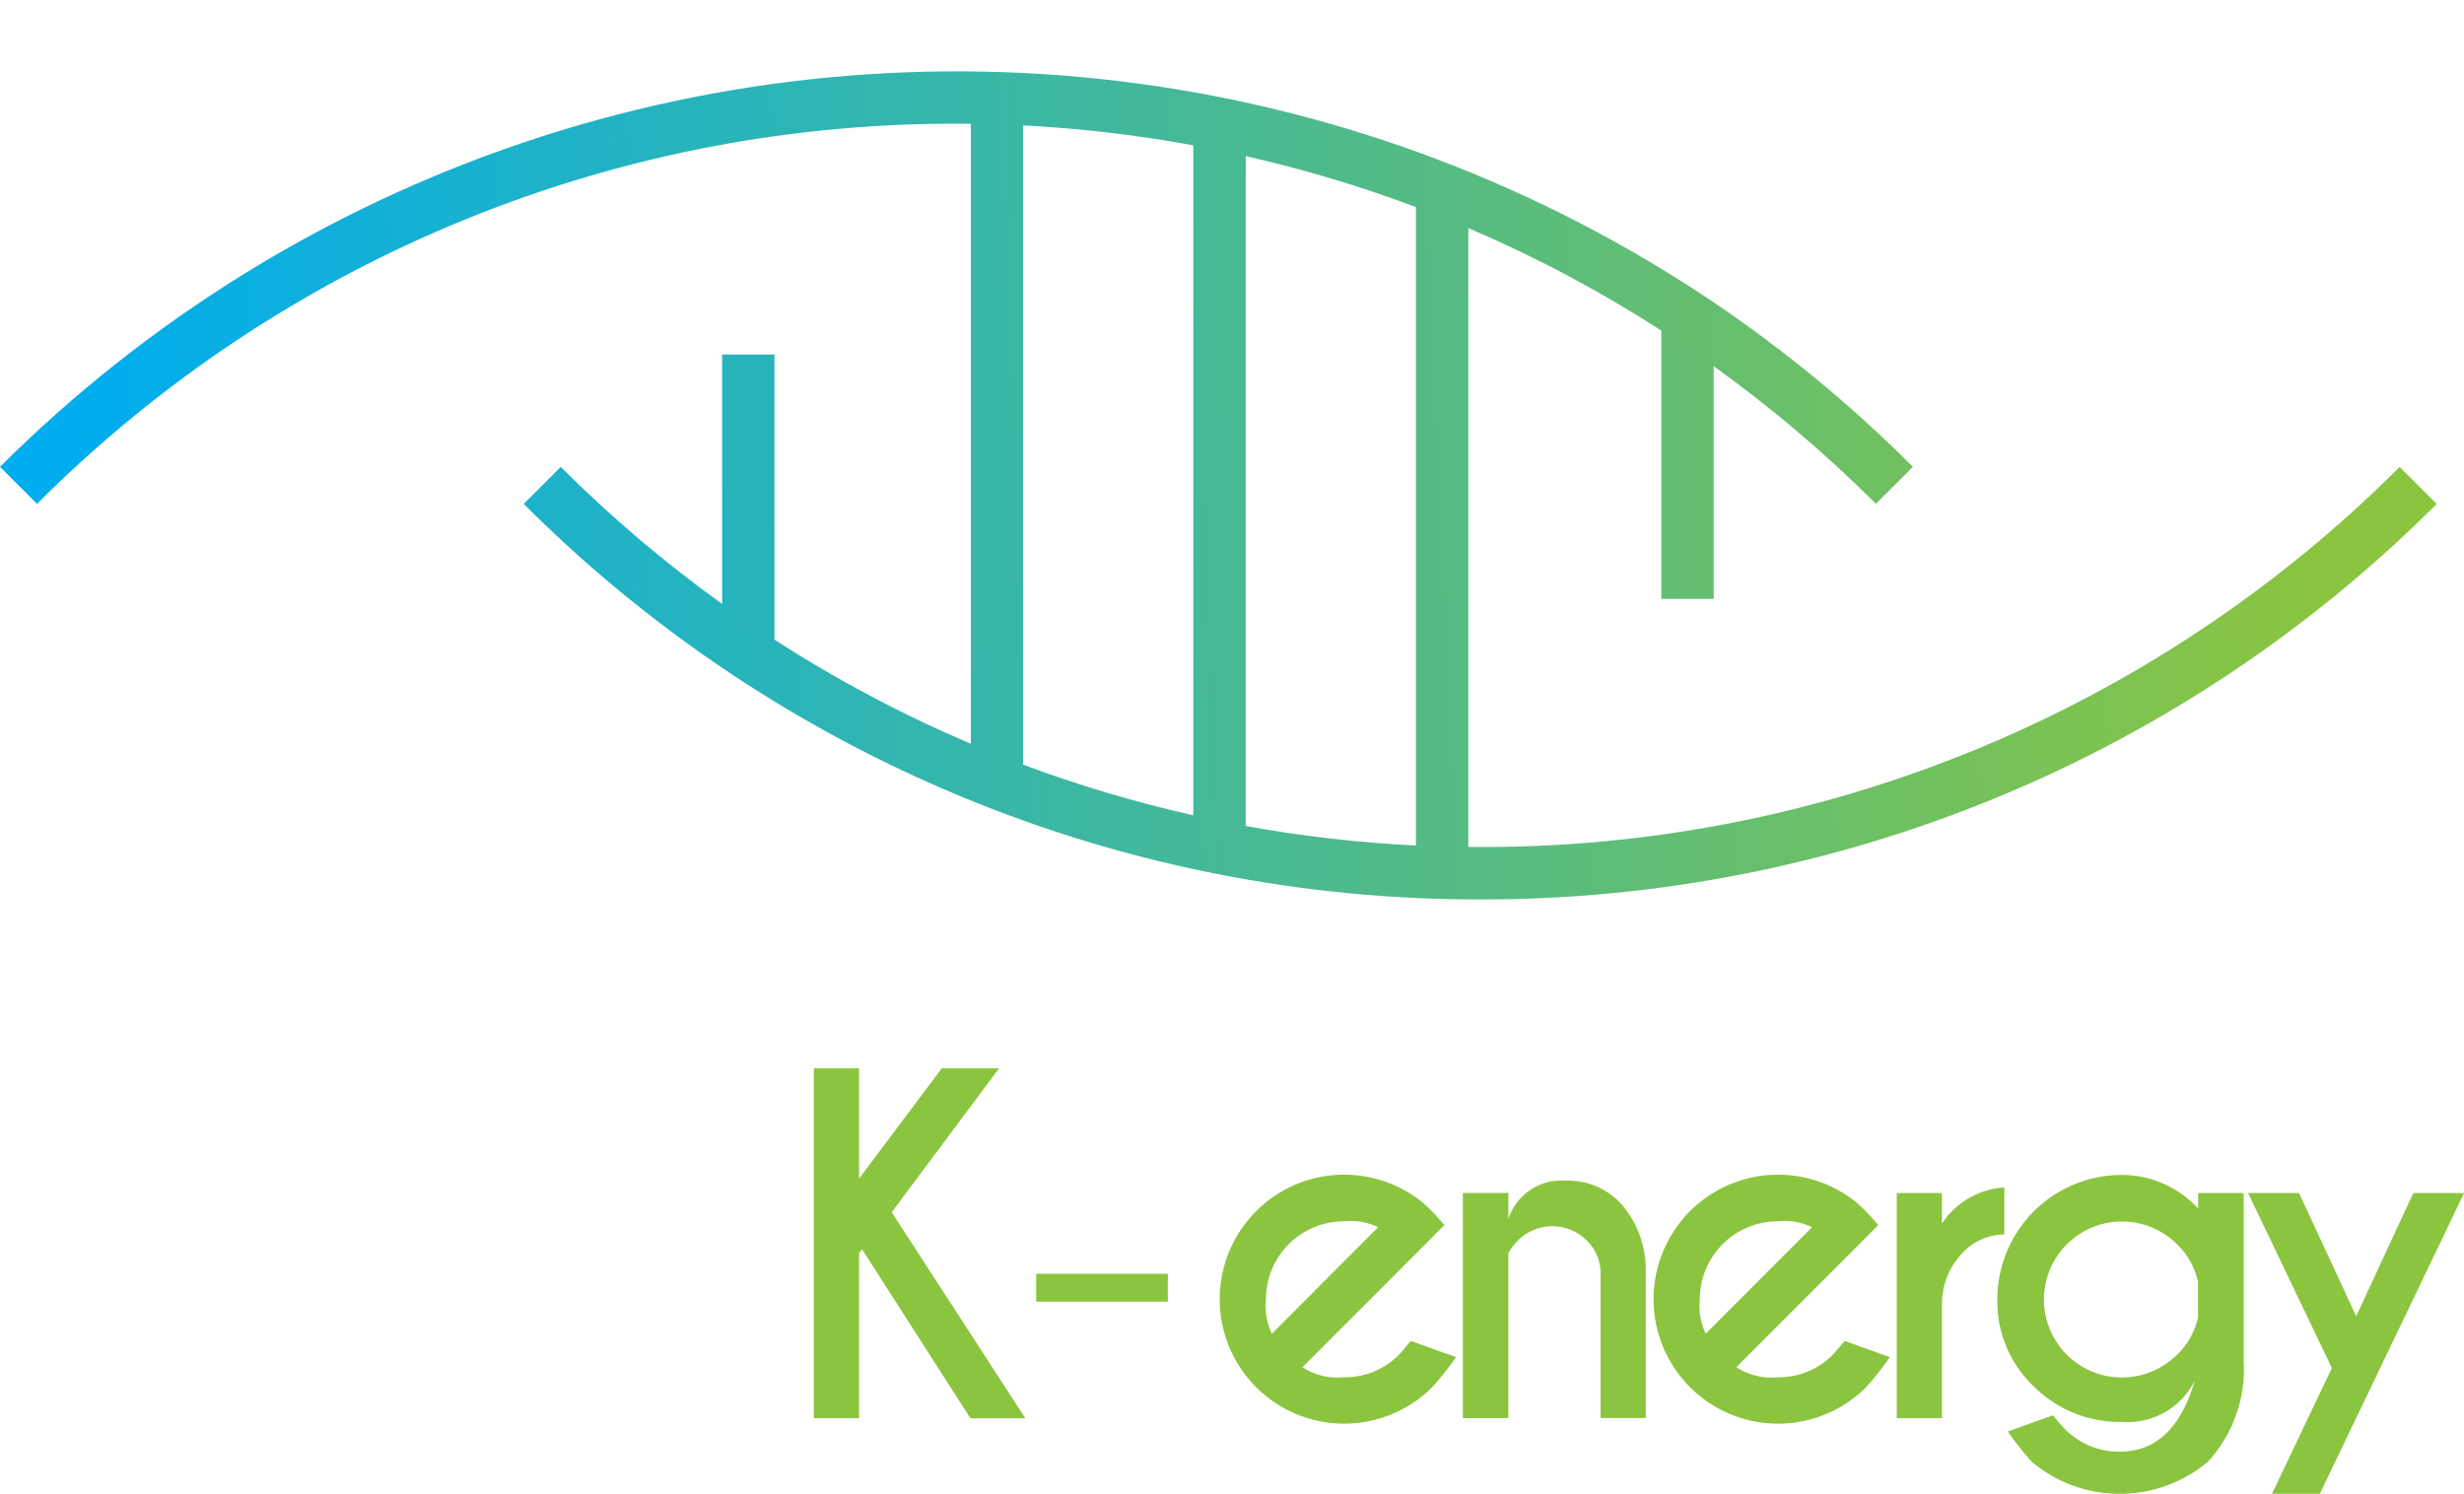 <svg xmlns="http://www.w3.org/2000/svg" xmlns:xlink="http://www.w3.org/1999/xlink" width="103.504" height="62.757" viewBox="0 0 103.504 62.757">
  <defs>
    <clipPath id="clip-path">
      <path id="Path_1" data-name="Path 1" d="M52.33,31.7V3.557A54.56,54.56,0,0,1,59.479,5.7V32.52A55.008,55.008,0,0,1,52.33,31.7m-9.352-2.572h0V2.268a55.013,55.013,0,0,1,7.148.837V31.249a54.564,54.564,0,0,1-7.152-2.127M0,16.611l1.555,1.555A54.46,54.46,0,0,1,40.783,2.2V28.245a54.148,54.148,0,0,1-8.25-4.375V11.893h-2.2V22.37a54.781,54.781,0,0,1-6.779-5.756L22,18.169A56.637,56.637,0,0,0,62.177,34.785a56.651,56.651,0,0,0,40.179-16.615L100.8,16.614A54.45,54.45,0,0,1,61.678,32.581v-26a54.144,54.144,0,0,1,8.109,4.307v11.27h2.2V12.384A54.756,54.756,0,0,1,78.8,18.166l1.555-1.555A56.876,56.876,0,0,0,71.986,9.7v-.01h-.015A56.93,56.93,0,0,0,0,16.611" transform="translate(0 0.001)" fill="none"/>
    </clipPath>
    <linearGradient id="linear-gradient" x1="0.493" y1="0.045" x2="0.507" y2="0.946" gradientUnits="objectBoundingBox">
      <stop offset="0" stop-color="#00adee"/>
      <stop offset="1" stop-color="#8bc53f"/>
    </linearGradient>
    <clipPath id="clip-path-2">
      <rect id="Rectangle_9" data-name="Rectangle 9" width="103.504" height="62.757" fill="none"/>
    </clipPath>
  </defs>
  <g id="Group_86" data-name="Group 86" transform="translate(0 3.001)">
    <g id="Group_83" data-name="Group 83" transform="translate(0 -0.001)">
      <g id="Group_82" data-name="Group 82" transform="translate(0 0)" clip-path="url(#clip-path)">
        <rect id="Rectangle_7" data-name="Rectangle 7" width="35.301" height="102.529" transform="translate(-0.175 34.785) rotate(-89.712)" fill="url(#linear-gradient)"/>
      </g>
    </g>
    <g id="Group_85" data-name="Group 85" transform="translate(0 -3.001)">
      <g id="Group_84" data-name="Group 84" clip-path="url(#clip-path-2)">
        <path id="Path_2" data-name="Path 2" d="M645.939,853.2v6.938h-1.9v-14.7h1.9v4.631l3.474-4.631h2.408l-4.512,6.047,5.615,8.656h-2.307l-4.549-7.094Z" transform="translate(-609.852 -800.557)" fill="#8bc53f"/>
        <path id="Path_3" data-name="Path 3" d="M968.5,937.828a2.671,2.671,0,0,0,1.737.423,3.184,3.184,0,0,0,2.325-.956q.119-.129.487-.57l1.9.68a12.308,12.308,0,0,1-1.011,1.277,5.23,5.23,0,1,1-.45-7.82q.23.193.45.414.092.092.524.579l-.956.965Zm3.179-5.881a2.69,2.69,0,0,0-1.443-.248,3.279,3.279,0,0,0-3.271,3.28,2.719,2.719,0,0,0,.248,1.443Z" transform="translate(-913.787 -880.391)" fill="#8bc53f"/>
        <path id="Path_4" data-name="Path 4" d="M1159.624,937.639v6.919h-1.911V935.1h1.911v1.1a2.329,2.329,0,0,1,2.4-1.617,3.008,3.008,0,0,1,2.44,1.089,4.25,4.25,0,0,1,.933,2.734v6.148h-1.9v-6.074a1.89,1.89,0,0,0-.6-1.4,2.036,2.036,0,0,0-2.84-.014,2.158,2.158,0,0,0-.432.57" transform="translate(-1096.263 -884.981)" fill="#8bc53f"/>
        <path id="Path_5" data-name="Path 5" d="M1311.84,937.828a2.67,2.67,0,0,0,1.737.423,3.183,3.183,0,0,0,2.325-.956q.12-.129.487-.57l1.9.68a12.316,12.316,0,0,1-1.011,1.277,5.23,5.23,0,1,1-.45-7.82q.229.193.45.414.092.092.524.579l-.956.965Zm3.179-5.881a2.689,2.689,0,0,0-1.443-.248,3.279,3.279,0,0,0-3.271,3.28,2.719,2.719,0,0,0,.248,1.443Z" transform="translate(-1238.902 -880.391)" fill="#8bc53f"/>
        <path id="Path_6" data-name="Path 6" d="M1502.954,941.3a3.378,3.378,0,0,1,2.619-1.516v1.976a2.427,2.427,0,0,0-1.654.671,3.107,3.107,0,0,0-.965,2.187v4.861h-1.9V940.02h1.9Z" transform="translate(-1421.378 -889.898)" fill="#8bc53f"/>
        <path id="Path_7" data-name="Path 7" d="M1589.143,931.329v-.652h1.911v7.03a5.755,5.755,0,0,1-1.5,4.255,5.752,5.752,0,0,1-7.407,0,12.01,12.01,0,0,1-1-1.268l1.893-.68q.367.441.5.57a3.173,3.173,0,0,0,2.316.956q2.269,0,3.142-2.977a3.158,3.158,0,0,1-3.06,1.728,5.111,5.111,0,0,1-3.7-1.489,4.9,4.9,0,0,1-1.53-3.657,5.223,5.223,0,0,1,5.229-5.229,4.345,4.345,0,0,1,3.207,1.415m-.009,3.078a3.067,3.067,0,0,0-.882-1.581,3.276,3.276,0,1,0,0,4.641,3.063,3.063,0,0,0,.882-1.562Z" transform="translate(-1496.805 -880.555)" fill="#8bc53f"/>
        <path id="Path_8" data-name="Path 8" d="M1782.142,956.919h-2.012l2.518-5.284-3.52-7.351h2.141l2.4,5.173,2.4-5.173h2.132Z" transform="translate(-1684.694 -894.162)" fill="#8bc53f"/>
        <rect id="Rectangle_8" data-name="Rectangle 8" width="5.529" height="1.171" transform="translate(43.527 53.513)" fill="#8bc53f"/>
      </g>
    </g>
  </g>
</svg>
